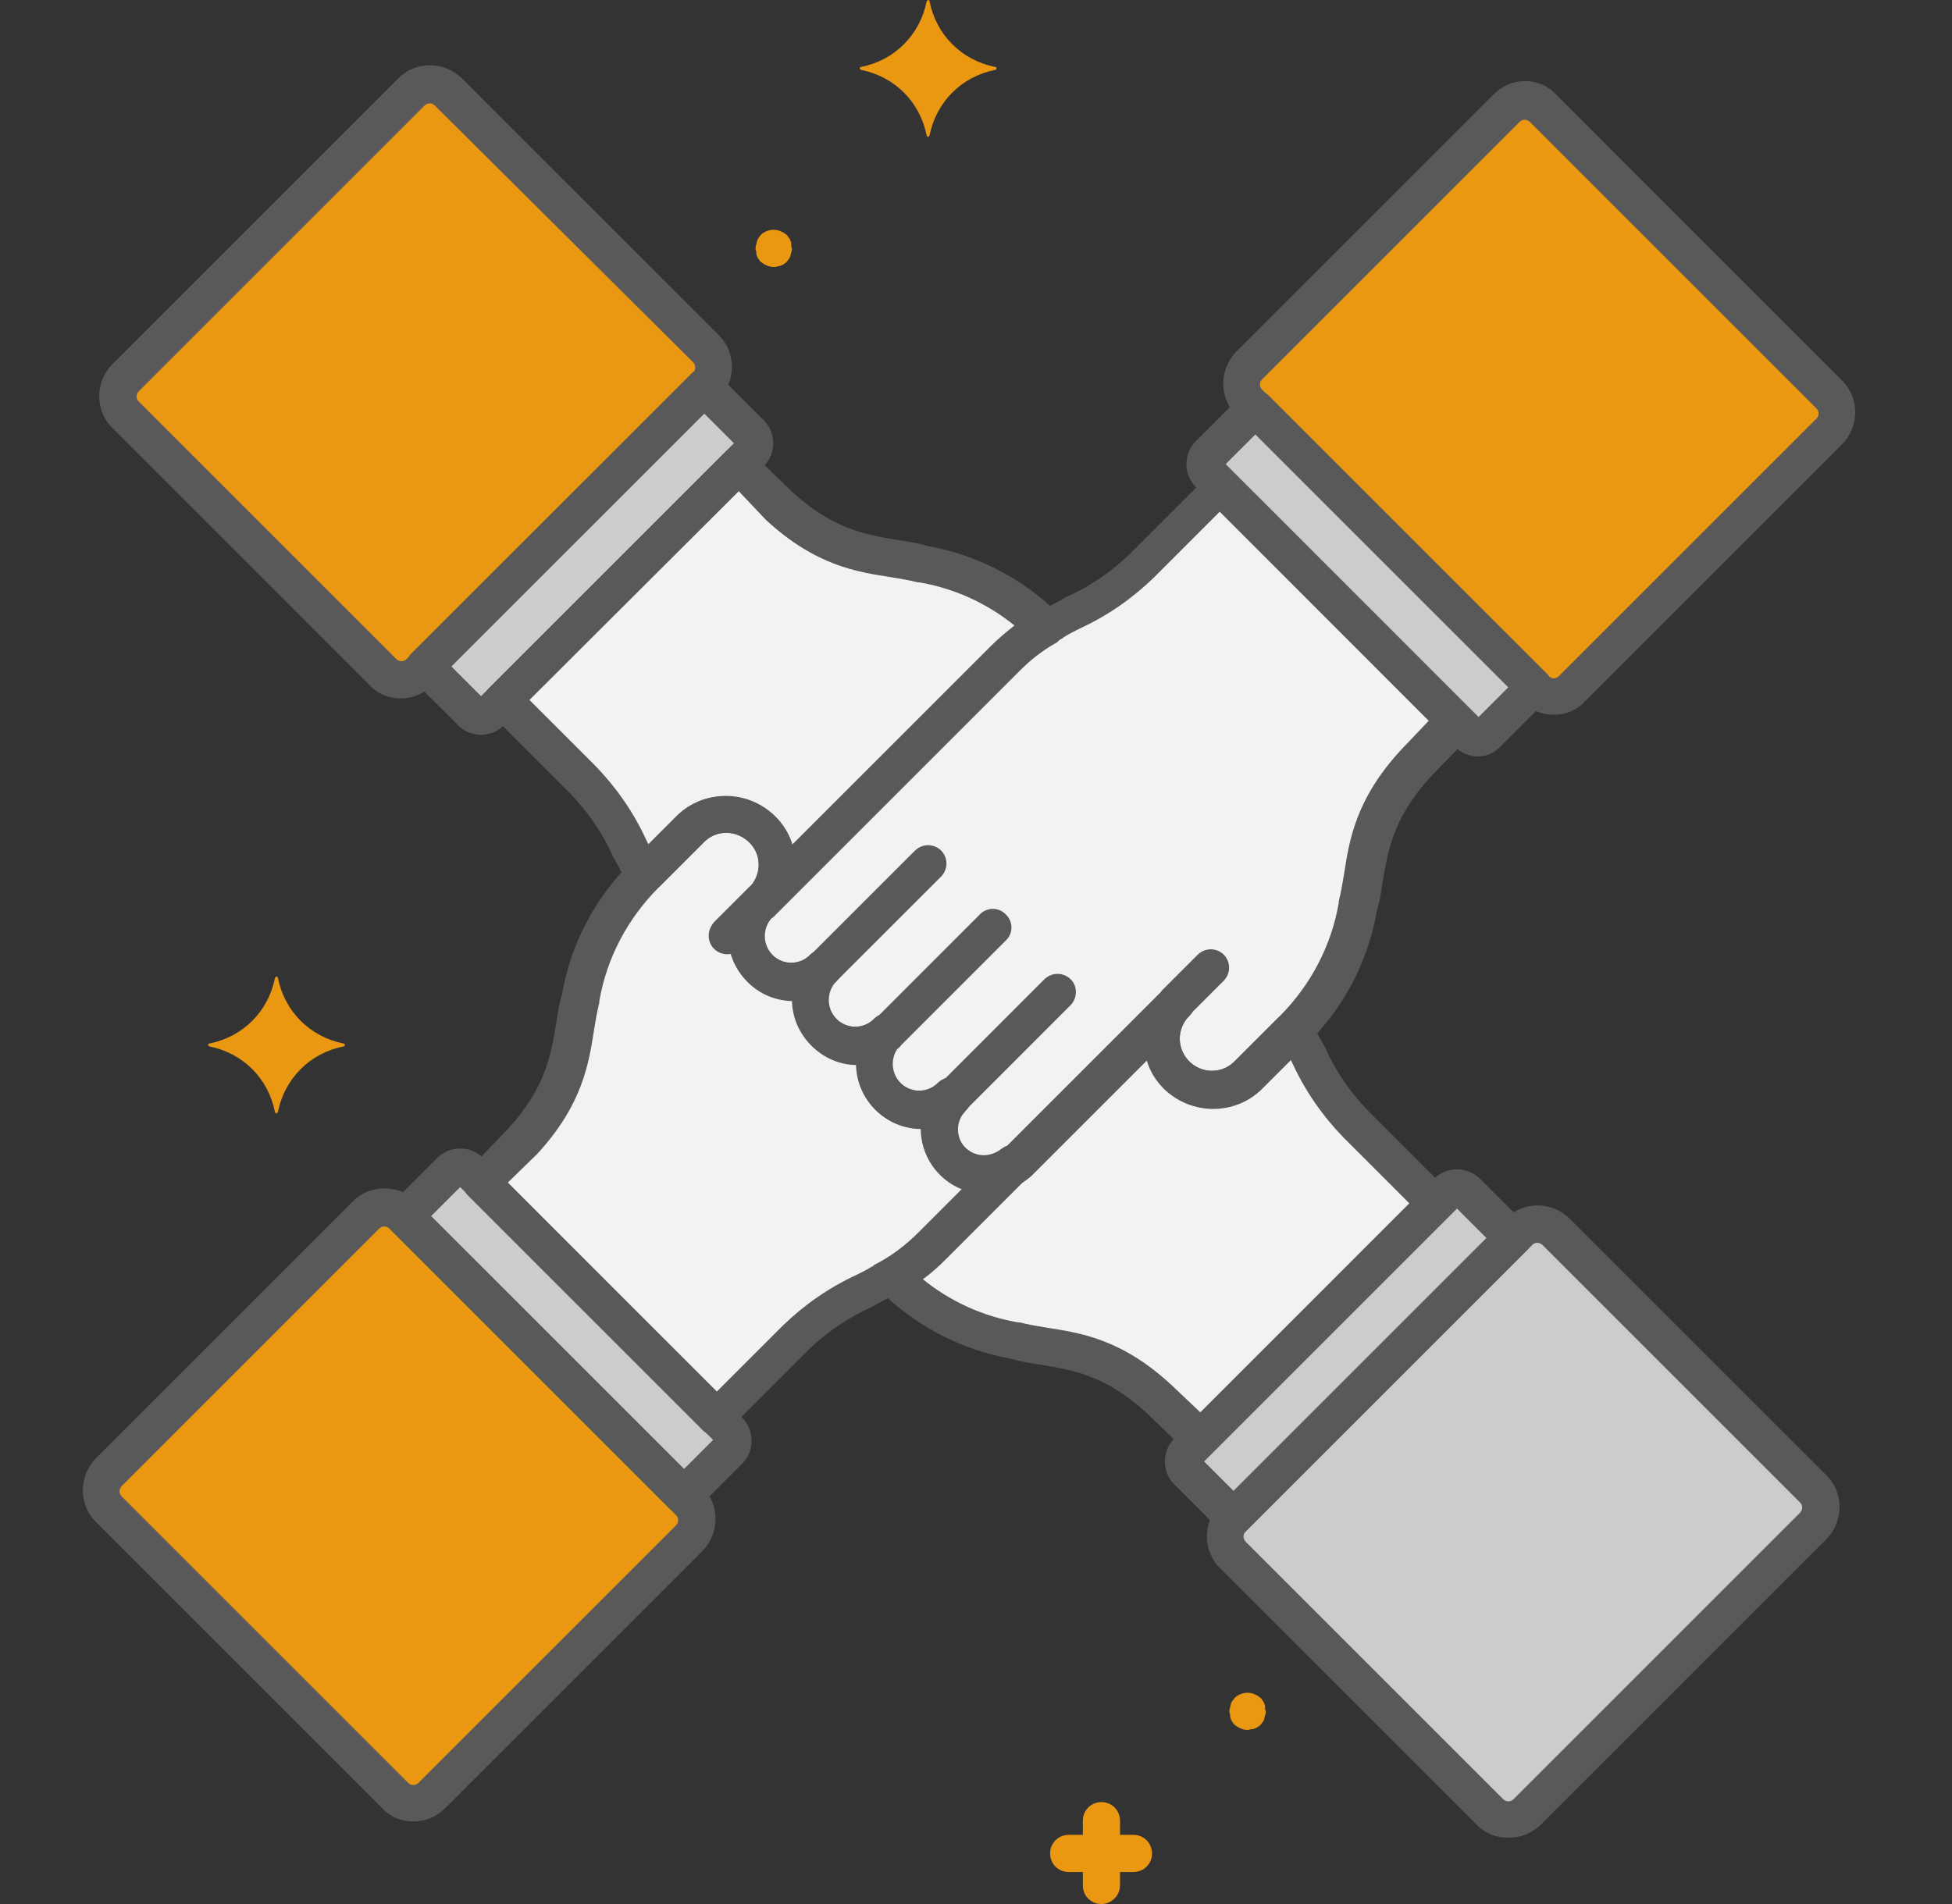 <svg width="41" height="40" viewBox="0 0 41 40" fill="none" xmlns="http://www.w3.org/2000/svg">
<rect x="0" y="0" width="41" height="40" fill="#333333" stroke="none"/>
<path d="M8.65 1.938L2.635 7.953C2.416 8.172 2.416 8.516 2.635 8.719L8.041 14.125C8.26 14.344 8.604 14.344 8.807 14.125L14.822 8.109C15.041 7.891 15.041 7.547 14.822 7.344L9.416 1.938C9.197 1.719 8.854 1.719 8.65 1.938Z" fill="#EA9712"/>
<path d="M31.9 25.875L25.885 31.89C25.666 32.109 25.666 32.453 25.885 32.656L31.291 38.062C31.51 38.281 31.853 38.281 32.057 38.062L38.072 32.047C38.291 31.828 38.291 31.484 38.072 31.281L32.666 25.875C32.463 25.672 32.119 25.672 31.9 25.875Z" fill="#CDCBCB"/>
<path d="M31.635 2.281L26.229 7.687C26.01 7.906 26.01 8.25 26.229 8.453L32.244 14.469C32.463 14.688 32.807 14.688 33.01 14.469L38.416 9.063C38.635 8.844 38.635 8.5 38.416 8.297L32.4 2.281C32.197 2.062 31.854 2.062 31.635 2.281Z" fill="#EA9712"/>
<path d="M7.697 25.531L2.291 30.938C2.072 31.156 2.072 31.5 2.291 31.703L8.307 37.719C8.525 37.938 8.869 37.938 9.072 37.719L14.479 32.313C14.697 32.094 14.697 31.75 14.479 31.547L8.463 25.531C8.244 25.328 7.901 25.328 7.697 25.531Z" fill="#EA9712"/>
<path d="M15.76 9.094L14.791 8.125L8.932 14L9.9 14.969C10.01 15.078 10.197 15.078 10.322 14.969L15.775 9.531C15.869 9.391 15.869 9.219 15.76 9.094Z" fill="#CDCBCB"/>
<path d="M24.948 30.906L25.916 31.875L31.776 26.016L30.807 25.047C30.697 24.938 30.51 24.938 30.385 25.047L24.932 30.5C24.838 30.61 24.838 30.781 24.948 30.906Z" fill="#CDCBCB"/>
<path d="M31.26 15.406L32.228 14.438L26.369 8.578L25.401 9.547C25.291 9.656 25.291 9.844 25.401 9.969L30.853 15.406C30.963 15.516 31.135 15.516 31.26 15.406Z" fill="#CDCBCB"/>
<path d="M9.447 24.594L8.479 25.563L14.338 31.422L15.306 30.453C15.416 30.344 15.416 30.156 15.306 30.031L9.869 24.578C9.744 24.484 9.572 24.484 9.447 24.594Z" fill="#CDCBCB"/>
<path d="M13.541 18.375L14.479 17.437C14.9 17.016 15.572 17.016 15.994 17.437C16.416 17.86 16.416 18.531 15.994 18.953L15.963 19L21.135 13.813C21.385 13.563 21.666 13.344 21.963 13.172C21.26 12.469 20.369 12.016 19.385 11.828C18.588 11.61 17.619 11.766 16.369 10.609L15.494 9.766L10.572 14.703L12.244 16.375C12.947 17.078 13.15 17.719 13.416 18.188C13.447 18.25 13.494 18.328 13.525 18.39L13.541 18.375Z" fill="#F2F2F2"/>
<path d="M27.166 21.625L26.228 22.563C25.807 22.984 25.135 22.984 24.713 22.563C24.291 22.141 24.291 21.469 24.713 21.047L21.4 24.375L21.385 24.391C21.354 24.422 21.338 24.438 21.306 24.453L19.588 26.172C19.338 26.422 19.056 26.641 18.76 26.813C19.463 27.516 20.353 27.969 21.338 28.156C22.135 28.375 23.103 28.219 24.353 29.375L25.228 30.219L30.166 25.282L28.494 23.609C27.791 22.906 27.588 22.266 27.322 21.797C27.291 21.734 27.244 21.656 27.213 21.594C27.181 21.61 27.166 21.625 27.166 21.625Z" fill="#F2F2F2"/>
<path d="M15.947 20.344C16.322 20.719 16.932 20.719 17.307 20.344C16.932 20.719 16.932 21.328 17.307 21.703C17.682 22.078 18.291 22.078 18.666 21.703C18.291 22.078 18.291 22.687 18.666 23.062C19.041 23.438 19.65 23.438 20.026 23.062C19.979 23.11 19.932 23.156 19.9 23.219C19.603 23.656 19.729 24.25 20.182 24.547C20.557 24.797 21.057 24.75 21.385 24.422L21.4 24.406L24.713 21.094C24.291 21.516 24.291 22.188 24.713 22.609C25.135 23.031 25.807 23.031 26.229 22.609L27.166 21.672C27.869 20.969 28.353 20.063 28.526 19.078C28.744 18.281 28.588 17.313 29.744 16.063L30.588 15.187L25.651 10.25L23.978 11.922C23.275 12.625 22.635 12.828 22.166 13.094C21.791 13.281 21.432 13.547 21.135 13.844L15.963 19.016C15.588 19.36 15.588 19.969 15.947 20.344Z" fill="#F2F2F2"/>
<path d="M15.947 18.984L15.979 18.937C16.4 18.515 16.4 17.843 15.979 17.422C15.557 17 14.885 17 14.463 17.422L13.525 18.359C12.822 19.062 12.338 19.969 12.166 20.953C11.947 21.75 12.103 22.719 10.947 23.969L10.104 24.844L15.041 29.781L16.713 28.109C17.416 27.406 18.057 27.203 18.526 26.938C18.9 26.75 19.26 26.484 19.557 26.187L21.275 24.469C20.869 24.797 20.26 24.734 19.932 24.312C19.666 23.984 19.65 23.531 19.885 23.188C19.916 23.14 19.963 23.078 20.01 23.031C19.635 23.406 19.025 23.406 18.65 23.031C18.275 22.656 18.275 22.047 18.65 21.672C18.275 22.047 17.666 22.047 17.291 21.672C16.916 21.297 16.916 20.688 17.291 20.312C16.916 20.688 16.306 20.688 15.931 20.312C15.588 19.969 15.588 19.359 15.947 18.984Z" fill="#F2F2F2"/>
<path d="M20.9 1.406C20.197 1.266 19.666 0.734 19.525 0.031C19.525 0.016 19.51 0 19.494 0C19.479 0 19.479 0.016 19.463 0.031C19.322 0.734 18.791 1.266 18.088 1.406C18.072 1.406 18.057 1.422 18.057 1.437C18.057 1.453 18.072 1.453 18.088 1.469C18.791 1.609 19.322 2.14 19.463 2.844C19.463 2.86 19.479 2.875 19.494 2.875C19.51 2.875 19.51 2.86 19.525 2.844C19.666 2.14 20.197 1.609 20.9 1.469C20.916 1.469 20.931 1.453 20.931 1.437C20.931 1.406 20.916 1.406 20.9 1.406Z" fill="#EA9712"/>
<path d="M7.213 21.922C6.51 21.781 5.979 21.25 5.838 20.547C5.838 20.531 5.822 20.516 5.807 20.516C5.791 20.516 5.791 20.531 5.775 20.547C5.635 21.25 5.104 21.781 4.401 21.922C4.385 21.922 4.369 21.937 4.369 21.953C4.369 21.969 4.385 21.969 4.401 21.984C5.104 22.125 5.635 22.656 5.775 23.359C5.775 23.375 5.791 23.39 5.807 23.39C5.822 23.39 5.822 23.375 5.838 23.359C5.979 22.656 6.51 22.125 7.213 21.984C7.229 21.984 7.244 21.969 7.244 21.953C7.244 21.937 7.229 21.922 7.213 21.922Z" fill="#EA9712"/>
<path d="M23.806 39.328H22.447C22.229 39.328 22.057 39.156 22.057 38.938C22.057 38.719 22.229 38.547 22.447 38.547H23.806C24.025 38.547 24.197 38.719 24.197 38.938C24.197 39.156 24.025 39.328 23.806 39.328Z" fill="#EA9712"/>
<path d="M23.135 40C22.916 40 22.744 39.828 22.744 39.609V38.25C22.744 38.031 22.916 37.859 23.135 37.859C23.353 37.859 23.525 38.031 23.525 38.25V39.609C23.525 39.828 23.338 40 23.135 40Z" fill="#EA9712"/>
<path d="M26.213 36.343C26.104 36.343 26.01 36.297 25.931 36.234C25.916 36.218 25.9 36.203 25.885 36.172C25.869 36.156 25.853 36.124 25.853 36.109C25.838 36.078 25.838 36.062 25.838 36.031C25.838 36 25.822 35.984 25.822 35.953C25.822 35.922 25.822 35.906 25.838 35.874C25.838 35.843 25.853 35.828 25.853 35.796C25.869 35.765 25.869 35.75 25.885 35.734C25.9 35.718 25.916 35.687 25.931 35.672C26.041 35.562 26.213 35.531 26.354 35.593C26.369 35.609 26.4 35.609 26.416 35.625C26.432 35.64 26.463 35.656 26.478 35.672C26.494 35.687 26.51 35.703 26.525 35.734C26.541 35.75 26.556 35.781 26.556 35.796C26.572 35.812 26.572 35.843 26.572 35.874C26.572 35.906 26.572 35.922 26.588 35.953C26.588 35.984 26.588 36 26.572 36.031C26.572 36.062 26.556 36.078 26.556 36.109C26.541 36.14 26.541 36.156 26.525 36.172C26.51 36.187 26.494 36.218 26.478 36.234C26.463 36.25 26.447 36.265 26.416 36.281C26.4 36.297 26.369 36.312 26.354 36.312C26.322 36.328 26.307 36.328 26.276 36.328C26.26 36.328 26.229 36.343 26.213 36.343Z" fill="#EA9712"/>
<path d="M16.26 5.609C16.15 5.609 16.056 5.562 15.978 5.5C15.963 5.484 15.947 5.468 15.931 5.437C15.916 5.421 15.9 5.39 15.9 5.375C15.885 5.343 15.885 5.328 15.885 5.297C15.885 5.265 15.869 5.25 15.869 5.218C15.869 5.187 15.869 5.171 15.885 5.14C15.885 5.109 15.9 5.093 15.9 5.062C15.916 5.031 15.916 5.015 15.931 5C15.947 4.984 15.963 4.953 15.978 4.937C16.088 4.828 16.26 4.796 16.4 4.859C16.416 4.875 16.447 4.875 16.463 4.89C16.478 4.906 16.51 4.922 16.525 4.937C16.541 4.953 16.556 4.969 16.572 5C16.588 5.015 16.603 5.047 16.603 5.062C16.619 5.078 16.619 5.109 16.619 5.14C16.619 5.171 16.619 5.187 16.634 5.218C16.634 5.25 16.634 5.265 16.619 5.297C16.619 5.328 16.603 5.343 16.603 5.375C16.588 5.406 16.588 5.421 16.572 5.437C16.556 5.453 16.541 5.484 16.525 5.5C16.51 5.515 16.494 5.531 16.463 5.547C16.447 5.562 16.416 5.578 16.4 5.578C16.369 5.594 16.354 5.594 16.322 5.594C16.322 5.609 16.291 5.609 16.26 5.609Z" fill="#EA9712"/>
<path d="M10.104 15.438C9.916 15.438 9.744 15.36 9.619 15.234L8.65 14.266C8.494 14.11 8.494 13.859 8.65 13.719L14.51 7.86C14.588 7.781 14.682 7.75 14.791 7.75C14.9 7.75 14.994 7.797 15.072 7.86L16.041 8.828C16.307 9.094 16.307 9.531 16.041 9.797L10.588 15.234C10.463 15.36 10.291 15.438 10.104 15.438ZM9.479 14L10.104 14.625L15.416 9.312L14.791 8.688L9.479 14Z" fill="#595959"/>
<path d="M15.963 19.375C15.744 19.375 15.572 19.203 15.572 18.984C15.572 18.891 15.604 18.812 15.666 18.734L15.697 18.687C15.713 18.672 15.713 18.672 15.729 18.656C15.994 18.39 16.01 17.969 15.744 17.703C15.479 17.437 15.057 17.422 14.791 17.687L14.776 17.703L13.838 18.641L13.822 18.625L13.541 18.375L13.807 18.656C13.65 18.812 13.416 18.812 13.26 18.672C13.229 18.641 13.213 18.625 13.197 18.594C13.15 18.531 13.119 18.453 13.088 18.39C13.025 18.266 12.963 18.14 12.885 18.016C12.666 17.515 12.354 17.062 11.979 16.672L10.291 14.984C10.135 14.828 10.135 14.578 10.291 14.437L15.229 9.5C15.385 9.344 15.619 9.344 15.775 9.5L16.651 10.344C17.51 11.125 18.197 11.234 18.854 11.344C19.057 11.375 19.275 11.406 19.479 11.469C20.525 11.656 21.494 12.156 22.244 12.906C22.4 13.062 22.4 13.312 22.244 13.453C22.213 13.484 22.197 13.5 22.166 13.515C21.885 13.672 21.635 13.875 21.416 14.094L16.244 19.266C16.15 19.328 16.057 19.375 15.963 19.375ZM15.229 16.734C15.869 16.734 16.432 17.156 16.619 17.765L20.838 13.547C20.979 13.406 21.15 13.266 21.307 13.14C20.729 12.672 20.041 12.359 19.307 12.234C19.291 12.234 19.291 12.234 19.275 12.234C19.088 12.187 18.9 12.156 18.713 12.125C18.01 12.016 17.135 11.89 16.088 10.922L15.51 10.312L11.119 14.703L12.51 16.094C12.947 16.547 13.307 17.062 13.572 17.641L13.619 17.734L14.213 17.14C14.479 16.875 14.854 16.719 15.229 16.734Z" fill="#595959"/>
<path d="M25.916 32.266C25.807 32.266 25.713 32.218 25.635 32.156L24.666 31.187C24.4 30.922 24.4 30.484 24.666 30.219L30.119 24.765C30.385 24.5 30.822 24.5 31.088 24.765L32.057 25.734C32.213 25.89 32.213 26.141 32.057 26.281L26.197 32.14C26.119 32.218 26.01 32.266 25.916 32.266ZM25.291 30.703L25.916 31.328L31.228 26.015L30.603 25.39L25.291 30.703Z" fill="#595959"/>
<path d="M25.213 30.625C25.104 30.625 25.01 30.578 24.947 30.516L24.072 29.672C23.213 28.891 22.526 28.781 21.869 28.672C21.666 28.641 21.447 28.609 21.244 28.547C20.197 28.359 19.229 27.86 18.479 27.109C18.322 26.953 18.322 26.703 18.479 26.563C18.51 26.531 18.526 26.516 18.557 26.5C18.838 26.344 19.088 26.141 19.307 25.922L21.026 24.203C21.041 24.188 21.041 24.188 21.057 24.172C21.072 24.156 21.088 24.141 21.104 24.125L21.119 24.11L24.432 20.797C24.588 20.641 24.838 20.641 24.979 20.797C25.135 20.953 25.135 21.188 24.979 21.344C24.713 21.61 24.713 22.031 24.979 22.297C25.244 22.563 25.666 22.563 25.931 22.297L26.869 21.359L26.885 21.375L27.166 21.625L26.901 21.344C27.057 21.188 27.291 21.188 27.447 21.328C27.479 21.359 27.494 21.375 27.51 21.406C27.557 21.469 27.588 21.547 27.619 21.61C27.682 21.734 27.744 21.86 27.822 21.984C28.041 22.485 28.353 22.938 28.729 23.328L30.401 25C30.557 25.156 30.557 25.406 30.401 25.547L25.463 30.484C25.416 30.578 25.306 30.625 25.213 30.625ZM19.385 26.875C19.963 27.344 20.651 27.656 21.385 27.781H21.416C21.604 27.828 21.791 27.86 21.979 27.891C22.682 28 23.557 28.125 24.603 29.094L25.213 29.672L29.603 25.281L28.213 23.891C27.775 23.438 27.416 22.922 27.15 22.344C27.135 22.313 27.119 22.281 27.103 22.25L26.51 22.844C25.947 23.406 25.026 23.406 24.447 22.844C24.275 22.672 24.151 22.469 24.088 22.25L21.666 24.672C21.635 24.703 21.604 24.735 21.572 24.75L19.869 26.453C19.713 26.61 19.557 26.75 19.385 26.875Z" fill="#595959"/>
<path d="M31.041 15.891C30.853 15.891 30.681 15.812 30.557 15.688L25.119 10.235C24.854 9.969 24.854 9.531 25.119 9.266L26.088 8.297C26.244 8.156 26.478 8.156 26.635 8.297L32.494 14.156C32.65 14.312 32.65 14.562 32.494 14.703L31.525 15.672C31.4 15.812 31.228 15.891 31.041 15.891ZM25.744 9.75L31.056 15.063L31.681 14.438L26.369 9.125L25.744 9.75Z" fill="#595959"/>
<path d="M24.697 21.469C24.479 21.469 24.307 21.297 24.307 21.078C24.307 20.969 24.353 20.875 24.416 20.797L25.15 20.063C25.306 19.906 25.541 19.906 25.697 20.047C25.853 20.203 25.853 20.438 25.713 20.594C25.713 20.594 25.713 20.594 25.697 20.609L24.963 21.344C24.9 21.422 24.806 21.469 24.697 21.469Z" fill="#595959"/>
<path d="M20.697 25.078H20.666C19.932 25.062 19.338 24.453 19.353 23.719C18.604 23.719 18.01 23.109 18.01 22.375C17.26 22.375 16.666 21.766 16.666 21.031C16.306 21.031 15.963 20.89 15.713 20.64C15.182 20.109 15.182 19.266 15.713 18.734L20.885 13.562C21.213 13.234 21.588 12.953 22.01 12.75C22.135 12.687 22.26 12.625 22.385 12.547C22.885 12.328 23.338 12.016 23.728 11.64L25.4 9.969C25.557 9.828 25.791 9.828 25.947 9.969L30.885 14.906C31.041 15.062 31.041 15.297 30.885 15.453L30.041 16.328C29.26 17.187 29.15 17.875 29.041 18.531C29.01 18.734 28.978 18.953 28.916 19.156C28.728 20.219 28.213 21.187 27.447 21.938L26.51 22.875C25.947 23.437 25.025 23.437 24.447 22.875C24.275 22.703 24.15 22.5 24.088 22.281L21.666 24.703C21.4 24.937 21.057 25.078 20.697 25.078ZM20.291 23.328C20.26 23.359 20.244 23.39 20.213 23.422C20.041 23.687 20.119 24.031 20.385 24.203C20.603 24.344 20.9 24.312 21.104 24.125L21.119 24.109L24.431 20.797C24.588 20.64 24.838 20.64 24.978 20.797C25.135 20.953 25.135 21.187 24.978 21.344C24.713 21.609 24.713 22.031 24.978 22.297C25.244 22.562 25.666 22.562 25.931 22.297L26.869 21.359C27.525 20.703 27.963 19.875 28.119 18.969C28.119 18.953 28.119 18.953 28.119 18.937C28.166 18.75 28.197 18.562 28.229 18.375C28.338 17.672 28.463 16.797 29.431 15.75L30.01 15.141L25.619 10.75L24.229 12.14C23.775 12.578 23.26 12.938 22.682 13.203C22.556 13.266 22.432 13.328 22.338 13.39L22.322 13.406C21.979 13.578 21.666 13.812 21.385 14.094L16.213 19.266C15.994 19.484 15.994 19.844 16.213 20.062C16.432 20.281 16.791 20.281 17.01 20.062C17.166 19.906 17.4 19.906 17.556 20.047C17.713 20.203 17.713 20.438 17.572 20.594C17.572 20.594 17.572 20.594 17.556 20.609C17.338 20.828 17.338 21.187 17.556 21.406C17.775 21.625 18.135 21.625 18.353 21.406C18.51 21.25 18.76 21.25 18.9 21.406C19.056 21.562 19.056 21.797 18.9 21.953C18.682 22.172 18.682 22.531 18.9 22.75C19.119 22.969 19.479 22.969 19.697 22.75C19.854 22.594 20.104 22.594 20.244 22.75C20.447 22.922 20.447 23.172 20.291 23.328Z" fill="#595959"/>
<path d="M20.025 23.438C19.807 23.438 19.635 23.266 19.635 23.047C19.635 22.938 19.681 22.844 19.744 22.766L21.931 20.578C22.088 20.422 22.322 20.422 22.478 20.563C22.635 20.703 22.635 20.953 22.494 21.11C22.494 21.11 22.494 21.11 22.478 21.125L20.291 23.313C20.228 23.391 20.119 23.438 20.025 23.438Z" fill="#595959"/>
<path d="M18.666 22.078C18.448 22.078 18.275 21.906 18.275 21.688C18.275 21.578 18.322 21.485 18.385 21.407L20.572 19.219C20.713 19.063 20.963 19.047 21.119 19.203C21.276 19.344 21.291 19.594 21.135 19.75L21.119 19.766L18.932 21.953C18.869 22.047 18.776 22.078 18.666 22.078Z" fill="#595959"/>
<path d="M17.307 20.734C17.088 20.734 16.916 20.562 16.916 20.344C16.916 20.234 16.963 20.141 17.025 20.063L19.213 17.875C19.369 17.719 19.603 17.719 19.76 17.86C19.916 18.016 19.916 18.25 19.776 18.406C19.776 18.406 19.776 18.406 19.76 18.422L17.572 20.609C17.51 20.688 17.416 20.734 17.307 20.734Z" fill="#595959"/>
<path d="M14.353 31.812C14.244 31.812 14.15 31.766 14.072 31.703L8.213 25.844C8.057 25.688 8.057 25.438 8.213 25.297L9.182 24.328C9.447 24.062 9.885 24.062 10.15 24.328L15.588 29.781C15.853 30.047 15.853 30.484 15.588 30.75L14.619 31.719C14.557 31.766 14.447 31.812 14.353 31.812ZM9.041 25.562L14.353 30.875L14.978 30.25L9.666 24.938L9.041 25.562Z" fill="#595959"/>
<path d="M15.275 20.047C15.057 20.047 14.885 19.875 14.885 19.656C14.885 19.547 14.932 19.453 14.994 19.375L15.729 18.641C15.885 18.485 16.119 18.485 16.276 18.625C16.432 18.781 16.432 19.015 16.291 19.172C16.291 19.172 16.291 19.172 16.276 19.188L15.541 19.922C15.479 20 15.385 20.047 15.275 20.047Z" fill="#595959"/>
<path d="M15.057 30.172C14.947 30.172 14.854 30.125 14.776 30.063L9.838 25.125C9.682 24.969 9.682 24.735 9.838 24.578L10.682 23.703C11.463 22.844 11.572 22.156 11.682 21.5C11.713 21.297 11.744 21.078 11.807 20.875C11.994 19.813 12.51 18.844 13.275 18.094L14.213 17.156C14.776 16.578 15.697 16.578 16.276 17.141C16.854 17.703 16.854 18.625 16.291 19.203L16.26 19.234C16.244 19.25 16.244 19.25 16.229 19.266C16.01 19.484 16.01 19.844 16.229 20.063C16.447 20.281 16.807 20.281 17.025 20.063C17.182 19.906 17.416 19.906 17.572 20.047C17.729 20.203 17.729 20.438 17.588 20.594C17.588 20.594 17.588 20.594 17.572 20.61C17.354 20.828 17.354 21.188 17.572 21.406C17.791 21.625 18.151 21.625 18.369 21.406C18.526 21.25 18.76 21.25 18.916 21.391C19.073 21.531 19.073 21.781 18.932 21.938C18.932 21.938 18.932 21.938 18.916 21.953C18.697 22.172 18.697 22.531 18.916 22.75C19.135 22.969 19.494 22.969 19.713 22.75C19.869 22.594 20.104 22.594 20.26 22.734C20.416 22.891 20.416 23.125 20.276 23.281C20.276 23.281 20.276 23.281 20.26 23.297C20.229 23.328 20.213 23.359 20.182 23.391C20.01 23.656 20.088 24 20.354 24.172C20.557 24.312 20.822 24.297 21.026 24.141C21.197 24 21.447 24.031 21.573 24.203C21.697 24.36 21.682 24.578 21.541 24.719L19.822 26.437C19.494 26.766 19.119 27.047 18.697 27.25C18.572 27.313 18.448 27.375 18.322 27.453C17.823 27.672 17.369 27.984 16.979 28.359L15.307 30.031C15.26 30.141 15.166 30.172 15.057 30.172ZM10.666 24.844L15.057 29.234L16.447 27.844C16.901 27.406 17.416 27.047 17.994 26.781C18.119 26.719 18.244 26.656 18.338 26.594C18.338 26.594 18.354 26.594 18.354 26.578C18.697 26.406 19.01 26.172 19.291 25.891L20.213 24.969C19.682 24.766 19.338 24.266 19.338 23.703C18.588 23.703 17.994 23.11 17.979 22.359V22.344C17.229 22.344 16.635 21.734 16.635 21C15.885 21 15.291 20.391 15.291 19.656C15.291 19.312 15.432 18.969 15.666 18.719L15.697 18.688C15.713 18.672 15.713 18.672 15.729 18.656C15.994 18.391 16.01 17.969 15.744 17.703C15.479 17.438 15.057 17.422 14.791 17.687L14.776 17.703L13.838 18.641C13.182 19.297 12.744 20.125 12.588 21.031V21.063C12.541 21.25 12.51 21.437 12.479 21.625C12.369 22.328 12.244 23.203 11.276 24.25L10.666 24.844Z" fill="#595959"/>
<path d="M8.416 14.672C8.166 14.672 7.932 14.578 7.76 14.391L2.354 8.984C1.994 8.625 1.994 8.031 2.354 7.656L8.369 1.641C8.728 1.281 9.322 1.281 9.697 1.641L15.104 7.047C15.463 7.406 15.463 8 15.104 8.375L9.088 14.391C8.9 14.578 8.666 14.672 8.416 14.672ZM9.025 2.172C8.978 2.172 8.947 2.188 8.916 2.219L2.916 8.219C2.853 8.281 2.853 8.375 2.916 8.438L8.322 13.844C8.385 13.906 8.478 13.906 8.541 13.844L14.557 7.828C14.619 7.766 14.619 7.672 14.557 7.609L9.135 2.219C9.103 2.188 9.072 2.172 9.025 2.172Z" fill="#595959"/>
<path d="M31.682 38.609C31.432 38.609 31.197 38.516 31.026 38.344L25.619 32.938C25.26 32.578 25.26 31.984 25.619 31.61L31.635 25.594C31.994 25.234 32.588 25.234 32.963 25.594L38.369 31C38.728 31.359 38.728 31.953 38.369 32.328L32.354 38.344C32.166 38.516 31.932 38.609 31.682 38.609ZM32.291 26.109C32.244 26.109 32.213 26.125 32.181 26.156L26.166 32.172C26.104 32.234 26.104 32.328 26.166 32.391L31.572 37.797C31.635 37.859 31.729 37.859 31.791 37.797L37.806 31.781C37.869 31.719 37.869 31.625 37.806 31.562L32.4 26.156C32.369 26.125 32.322 26.109 32.291 26.109Z" fill="#595959"/>
<path d="M32.635 15.015C32.385 15.015 32.15 14.922 31.979 14.734L25.963 8.719C25.604 8.359 25.604 7.765 25.963 7.391L31.369 1.984C31.541 1.812 31.775 1.703 32.025 1.703C32.276 1.703 32.51 1.797 32.682 1.984L38.697 8C39.056 8.359 39.056 8.953 38.697 9.328L33.291 14.734C33.119 14.922 32.885 15.015 32.635 15.015ZM32.025 2.515C31.979 2.515 31.947 2.531 31.916 2.562L26.51 7.969C26.447 8.031 26.447 8.125 26.51 8.188L32.526 14.203C32.588 14.266 32.682 14.266 32.744 14.203L38.151 8.797C38.213 8.734 38.213 8.641 38.151 8.578L32.135 2.562C32.103 2.531 32.057 2.515 32.025 2.515Z" fill="#595959"/>
<path d="M8.682 38.266C8.431 38.266 8.197 38.172 8.025 37.984L2.01 31.969C1.65 31.61 1.65 31.016 2.01 30.641L7.416 25.235C7.775 24.875 8.369 24.875 8.744 25.235L14.76 31.25C15.119 31.61 15.119 32.203 14.76 32.578L9.353 37.984C9.166 38.172 8.932 38.266 8.682 38.266ZM7.963 25.812L2.557 31.219C2.494 31.281 2.494 31.375 2.557 31.438L8.572 37.453C8.604 37.484 8.635 37.5 8.682 37.5C8.728 37.5 8.76 37.484 8.791 37.453L14.197 32.047C14.26 31.984 14.26 31.891 14.197 31.828L8.181 25.812C8.119 25.75 8.025 25.75 7.963 25.812Z" fill="#595959"/>
</svg>
